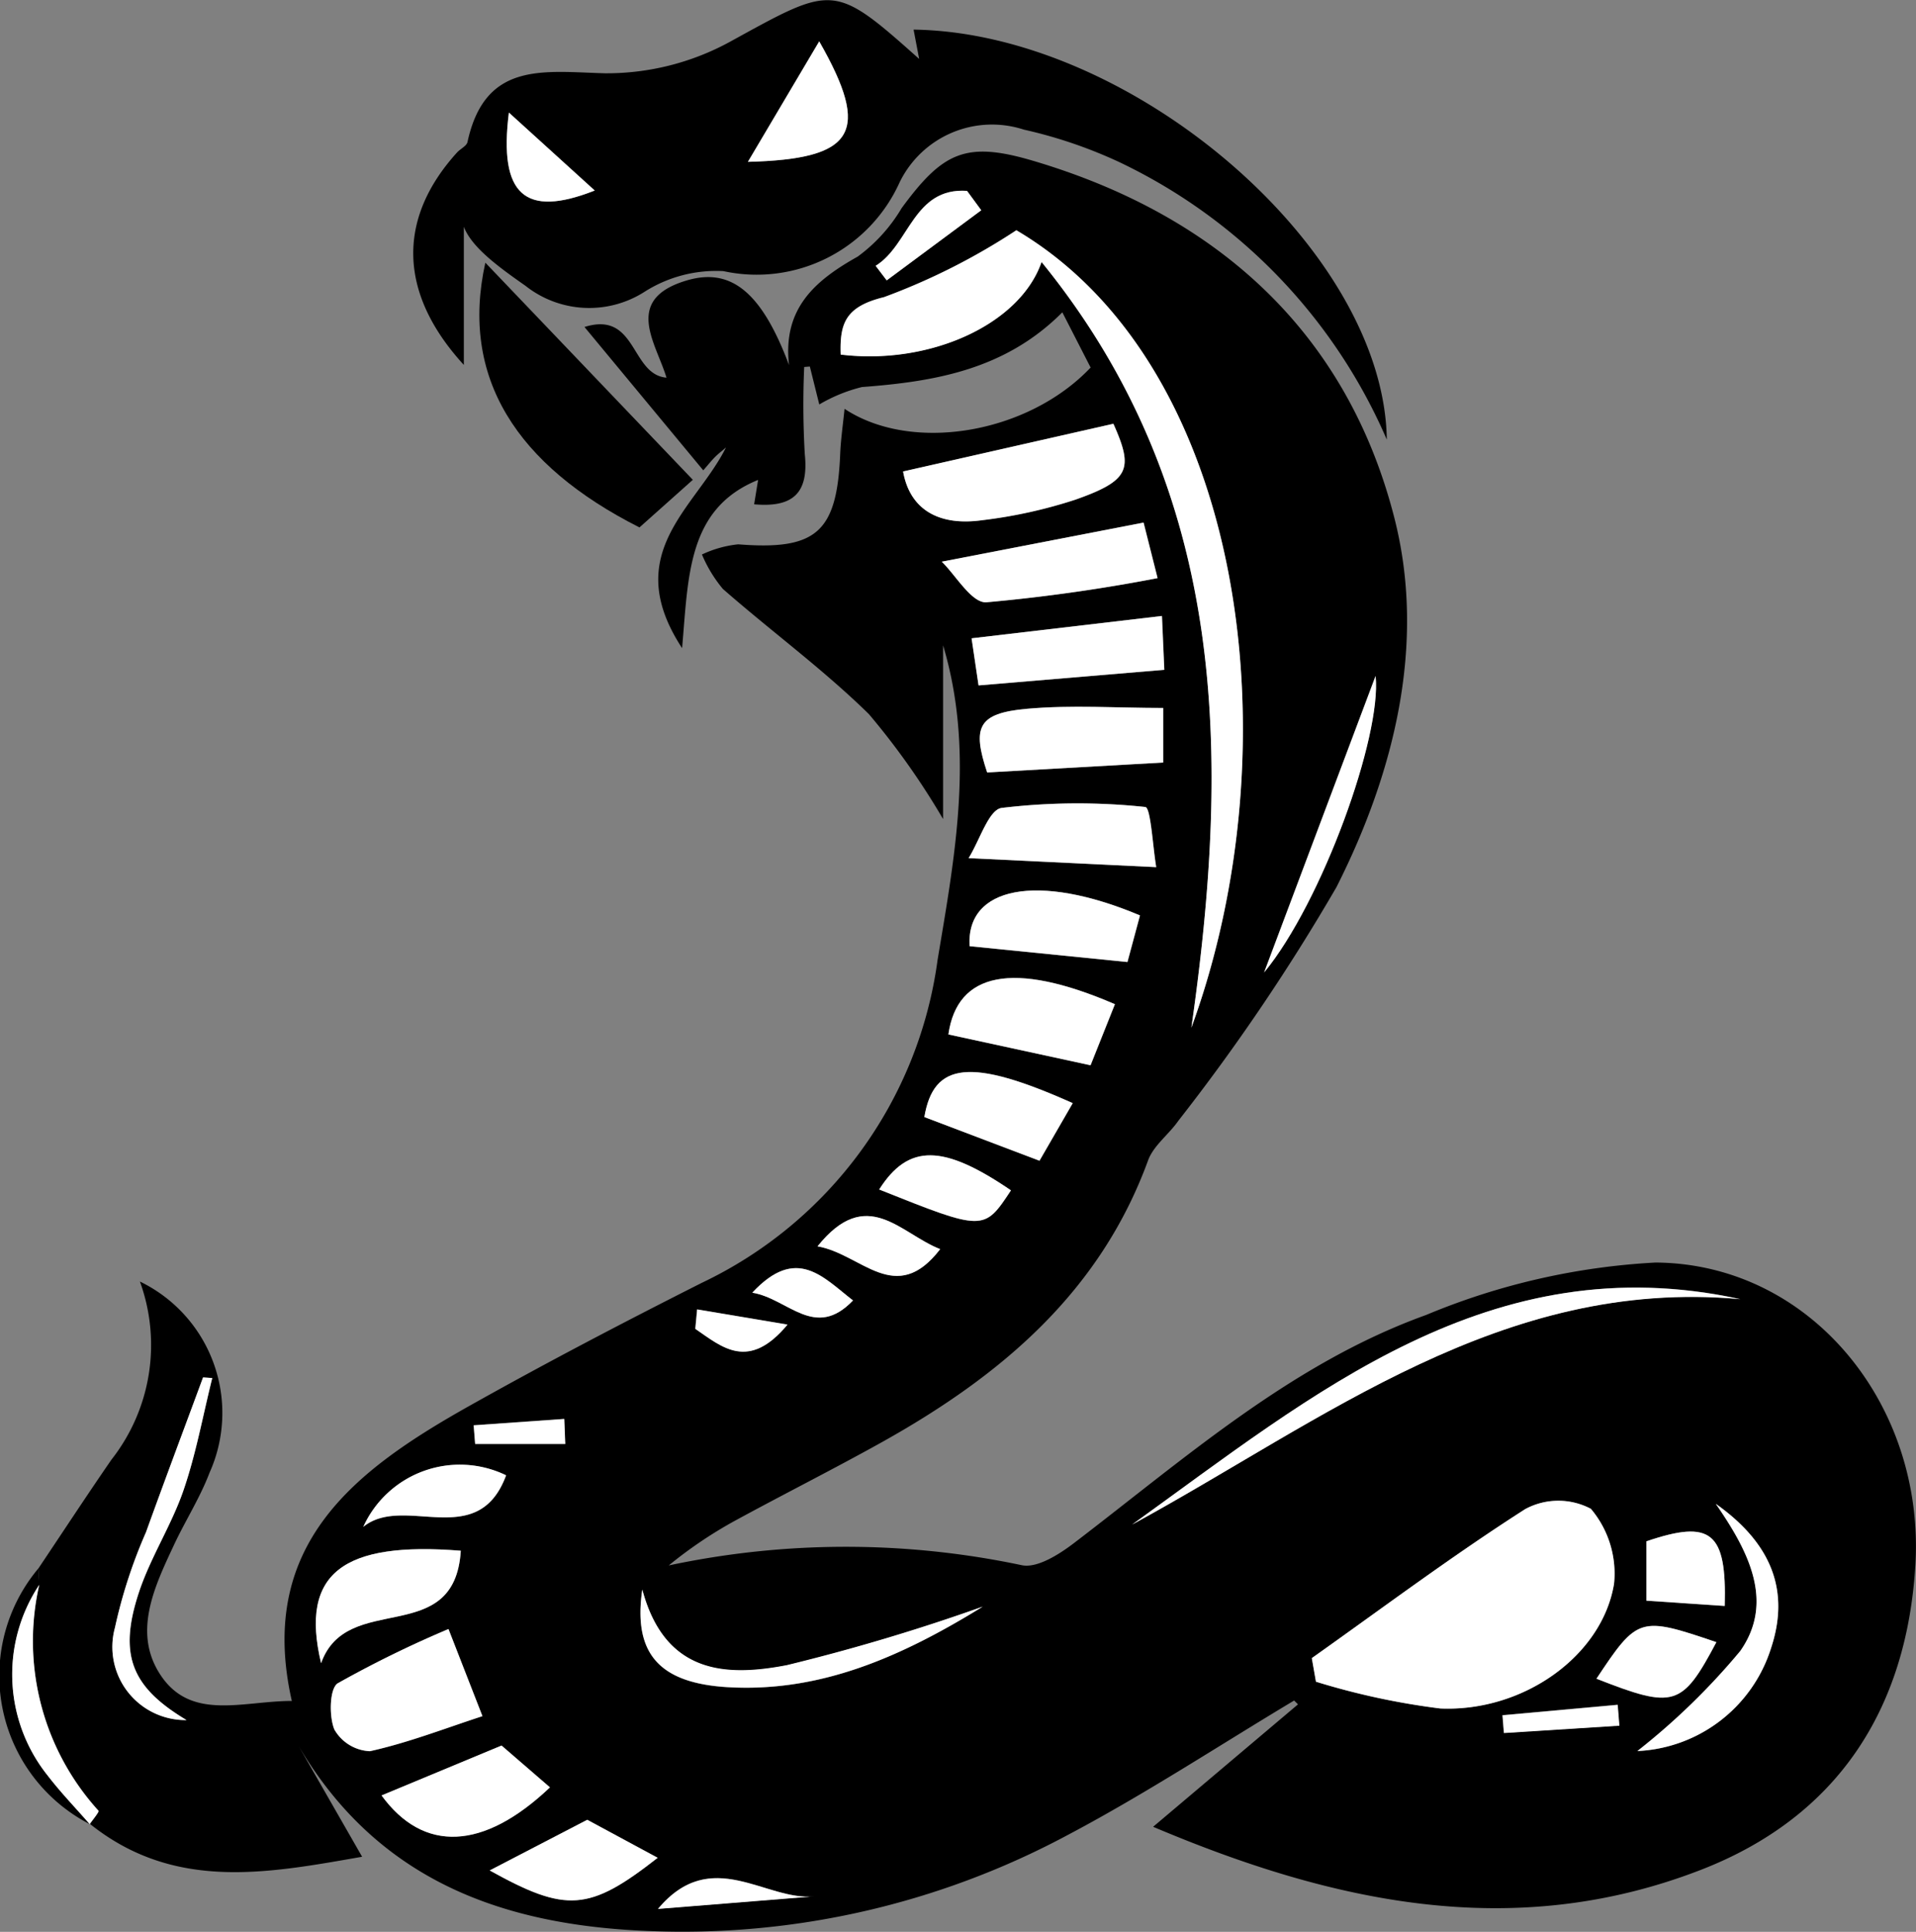<svg xmlns="http://www.w3.org/2000/svg" width="55" height="55.458" viewBox="0 0 55 55.458">
  <rect x="0" y="0" width="55" height="55.458" fill="#808080" stroke="none"/>
  <g id="ic_kundali-dosh" transform="translate(-1044.825 -217.247)">
    <g id="Group_12267" data-name="Group 12267" transform="translate(1044.825 217.247)">
      <path id="Path_47695" data-name="Path 47695" d="M1048.317,272.854c.7-1.043,1.388-2.095,2.1-3.127a5.329,5.329,0,0,0,.815-5.111,4.19,4.19,0,0,1,2,5.486c-.274.722-.7,1.385-1.027,2.087-.562,1.2-1.186,2.512-.378,3.727.878,1.32,2.351.742,3.766.74-1.017-4.5,1.832-6.635,5.088-8.465,2.2-1.236,4.436-2.405,6.688-3.541a12.042,12.042,0,0,0,6.76-9.261c.5-2.994,1.067-6,.159-9.036v4.987a21.372,21.372,0,0,0-2.13-3.013c-1.311-1.286-2.807-2.381-4.192-3.594a3.894,3.894,0,0,1-.6-.988,3.2,3.2,0,0,1,1.04-.292c2.237.176,2.835-.338,2.928-2.59.017-.422.08-.843.125-1.3,1.934,1.279,5.262.719,7.064-1.185l-.812-1.585c-1.639,1.645-3.655,1.988-5.753,2.145a4.563,4.563,0,0,0-1.224.5l-.271-1.089-.162.013a24.328,24.328,0,0,0,.017,2.5c.115,1.1-.316,1.544-1.454,1.442l.114-.7c-2.029.822-2,2.752-2.182,4.829-1.785-2.727.385-4.013,1.26-5.761-.1.09-.216.175-.313.272s-.192.216-.339.385l-3.41-4.115c1.51-.474,1.319,1.367,2.354,1.455-.3-1-1.26-2.251.591-2.794,1.278-.375,2.151.364,2.927,2.433-.188-1.622.741-2.426,1.971-3.115a4.675,4.675,0,0,0,1.261-1.391c1.184-1.613,1.844-1.93,3.77-1.36,5.276,1.559,9.011,4.918,10.374,10.252.921,3.606,0,7.312-1.662,10.6a58.589,58.589,0,0,1-4.538,6.706c-.273.394-.714.711-.87,1.139-1.385,3.795-4.24,6.187-7.622,8.078-1.4.781-2.832,1.5-4.237,2.266a12.466,12.466,0,0,0-1.9,1.283,24.412,24.412,0,0,1,10.132-.007c.442.094,1.077-.311,1.506-.639,3.2-2.443,6.255-5.157,10.1-6.543a19.789,19.789,0,0,1,6.588-1.506c4.444.03,7.735,4.073,7.459,8.684-.249,4.158-2.252,7.238-6.162,8.752-5.366,2.078-10.547.951-15.719-1.238l4.159-3.515-.111-.11c-2.161,1.294-4.272,2.683-6.5,3.861a23.412,23.412,0,0,1-12.065,2.754c-4.137-.167-7.722-1.435-10.006-5.3l1.817,3.17c-2.715.475-5.395,1-7.822-.95l0,0c.088-.131.276-.354.251-.381a7.249,7.249,0,0,1-1.7-6.493Zm36.556,2.573.119.676a20.794,20.794,0,0,0,3.571.769c2.391.1,4.648-1.519,4.986-3.581a2.88,2.88,0,0,0-.665-2.151,2,2,0,0,0-1.885.008C1088.9,272.49,1086.906,273.987,1084.873,275.427Zm-3.458-18.1c2.96-8.105,1.567-19-5.025-22.893a18.593,18.593,0,0,1-3.8,1.921c-1.113.272-1.273.758-1.243,1.648,2.545.312,5.144-.858,5.766-2.658C1082.49,241.959,1082.53,249.522,1081.415,257.329Zm-1.7,14.265c5.527-3.013,10.627-7.1,17.459-6.473C1090,263.556,1084.933,267.844,1079.711,271.595Zm-.535-31.6-6.038,1.372c.2,1.112,1.05,1.565,2.261,1.4a13.886,13.886,0,0,0,2.685-.591C1079.657,241.617,1079.753,241.284,1079.177,239.992Zm-19.088,34.6a31.575,31.575,0,0,0-3.179,1.558c-.235.146-.254.943-.1,1.327a1.24,1.24,0,0,0,1.02.624c1.1-.242,2.157-.656,3.231-1.006Zm20.317-21.872c-.1-.587-.155-1.711-.313-1.726a18.285,18.285,0,0,0-4.125.027c-.369.05-.627.926-.947,1.44Zm.2-4.569c-1.339,0-2.636-.091-3.914.024-1.411.128-1.57.53-1.139,1.827l5.053-.285Zm-.161-3.728-.4-1.593-5.792,1.122c.393.379.855,1.187,1.275,1.166A48.948,48.948,0,0,0,1080.444,244.423Zm-1.225,12.231c-2.928-1.262-4.526-.911-4.778.868l4.08.885Zm1.351-11.144-5.465.642.2,1.352,5.332-.448Zm-.991,9.934.359-1.337c-2.945-1.243-5-.812-4.89.883Zm-17.966,22.493-3.444,1.432c1.2,1.649,2.921,1.583,4.833-.232Zm-1.169-5.591c-3.363-.271-4.63.626-4.012,3.228C1057.178,273.474,1060.266,275.162,1060.444,272.346Zm17.565-12.851c-2.936-1.313-3.993-1.174-4.26.4l3.305,1.254Zm-11.915,21.664-2.02-1.091-2.8,1.453C1063.468,282.741,1064.126,282.7,1066.094,281.159ZM1096.469,271c.909,1.318,1.708,2.793.7,4.225a19.51,19.51,0,0,1-2.953,2.871,4.227,4.227,0,0,0,3.836-2.953C1098.592,273.52,1098.1,272.151,1096.469,271Zm-21.041,2.95a56.889,56.889,0,0,1-5.625,1.686c-1.714.332-3.495.281-4.151-2.171-.269,1.835.493,2.677,2.436,2.8C1070.755,276.419,1073.079,275.4,1075.429,273.947Zm-22.119-6.562-.264-.017c-.547,1.481-1.1,2.959-1.638,4.444a14.487,14.487,0,0,0-.891,2.738,2.1,2.1,0,0,0,2.055,2.654c-1.581-.947-1.967-1.868-1.363-3.68.334-1,.931-1.916,1.275-2.916C1052.843,269.562,1053.041,268.462,1053.309,267.385Zm19.145-5.412c3.005,1.2,3.005,1.2,3.782.025C1074.3,260.678,1073.294,260.651,1072.455,261.973Zm24.031,12.995c-2.2-.749-2.261-.73-3.442,1.049C1095.275,276.892,1095.5,276.828,1096.486,274.968Zm-38.841-3.31c1.172-.955,3.288.716,4.1-1.48A3.044,3.044,0,0,0,1057.645,271.658Zm39.081,2.27c.06-2.127-.391-2.486-2.248-1.858v1.705ZM1083.5,255.744c1.665-2.021,3.382-6.794,3.2-8.512Zm-12.822,7.861c1.268.217,2.242,1.748,3.522.08C1073.058,263.24,1072.1,261.837,1070.683,263.606Zm4.7-29.743-.408-.556c-1.542-.1-1.651,1.555-2.623,2.151l.317.418Zm-4.785,48.4c-1.393.15-2.956-1.476-4.491.361Zm-1.789-17.329c1.031.166,1.795,1.373,2.893.223C1070.837,264.488,1070.081,263.575,1068.811,264.937Zm24.891,12.43-.048-.6-3.306.3.041.509Zm-26.472-11.95-.053.557c.768.528,1.529,1.219,2.645-.122Zm-6.415,3.328.046.536h2.583l-.028-.719Z" transform="translate(-1047.216 -227.827)"/>
      <path id="Path_47696" data-name="Path 47696" d="M1113.45,229.867a15.714,15.714,0,0,0-7.678-7.966,13.418,13.418,0,0,0-2.741-.933,2.95,2.95,0,0,0-3.565,1.511,4.5,4.5,0,0,1-5.06,2.551,3.83,3.83,0,0,0-2.273.6,2.948,2.948,0,0,1-3.406-.177c-1.056-.74-2.114-1.518-1.771-2.366v4.636c-1.875-2.045-1.929-4.187-.194-6.1.1-.108.279-.187.3-.305.507-2.322,2.178-2.014,3.947-1.967a7.384,7.384,0,0,0,3.578-.9c2.977-1.635,2.975-1.712,5.439.488l-.16-.842C1106.149,218.185,1113.372,224.4,1113.45,229.867Zm-18.34-7.974c3.079-.075,3.543-.841,2.047-3.458Zm-6.861-1.414c-.3,2.373.465,3.026,2.464,2.237Z" transform="translate(-1073.641 -217.247)"/>
      <path id="Path_47697" data-name="Path 47697" d="M1098.144,249.336l-1.532,1.367c-3.534-1.788-5.154-4.307-4.424-7.6Z" transform="translate(-1078.256 -235.562)"/>
      <path id="Path_47698" data-name="Path 47698" d="M1045.926,371.657l.029.465a4.646,4.646,0,0,0,.241,5.48c.373.487.8.931,1.206,1.394l0,0A4.793,4.793,0,0,1,1045.926,371.657Z" transform="translate(-1044.826 -326.63)"/>
      <path id="Path_47699" data-name="Path 47699" d="M1173.959,369.508c2.033-1.441,4.03-2.937,6.127-4.278a2,2,0,0,1,1.884-.008,2.88,2.88,0,0,1,.665,2.151c-.337,2.062-2.594,3.684-4.986,3.581a20.793,20.793,0,0,1-3.571-.769Z" transform="translate(-1136.303 -321.908)" fill="#fff"/>
      <path id="Path_47700" data-name="Path 47700" d="M1137.635,262.806c1.115-7.808,1.076-15.37-4.3-21.981-.622,1.8-3.221,2.97-5.766,2.658-.029-.891.131-1.376,1.243-1.648a18.59,18.59,0,0,0,3.8-1.921C1139.2,243.807,1140.6,254.7,1137.635,262.806Z" transform="translate(-1103.436 -233.303)" fill="#fff"/>
      <path id="Path_47701" data-name="Path 47701" d="M1156.26,350.81c5.222-3.751,10.285-8.039,17.459-6.472C1166.887,343.714,1161.787,347.8,1156.26,350.81Z" transform="translate(-1123.765 -307.042)" fill="#fff"/>
      <path id="Path_47702" data-name="Path 47702" d="M1139.758,258.964c.577,1.292.481,1.625-1.092,2.178a13.892,13.892,0,0,1-2.685.591c-1.21.169-2.062-.284-2.26-1.4Z" transform="translate(-1107.798 -246.799)" fill="#fff"/>
      <path id="Path_47703" data-name="Path 47703" d="M1080.765,377.617l.976,2.5c-1.073.349-2.133.763-3.231,1.006a1.24,1.24,0,0,1-1.02-.624c-.158-.384-.139-1.182.1-1.327A31.588,31.588,0,0,1,1080.765,377.617Z" transform="translate(-1067.892 -330.852)" fill="#fff"/>
      <path id="Path_47704" data-name="Path 47704" d="M1145.558,298.168l-5.385-.259c.32-.515.578-1.39.947-1.44a18.285,18.285,0,0,1,4.125-.027C1145.4,296.457,1145.459,297.581,1145.558,298.168Z" transform="translate(-1112.369 -273.275)" fill="#fff"/>
      <path id="Path_47705" data-name="Path 47705" d="M1146.535,286.861v1.566l-5.053.285c-.432-1.3-.273-1.7,1.139-1.827C1143.9,286.77,1145.2,286.861,1146.535,286.861Z" transform="translate(-1113.146 -266.537)" fill="#fff"/>
      <path id="Path_47706" data-name="Path 47706" d="M1143.723,270.29a48.94,48.94,0,0,1-4.92.694c-.421.021-.883-.787-1.275-1.166l5.792-1.122Z" transform="translate(-1110.495 -253.694)" fill="#fff"/>
      <path id="Path_47707" data-name="Path 47707" d="M1142.967,314.276l-.7,1.753-4.08-.885C1138.44,313.364,1140.039,313.013,1142.967,314.276Z" transform="translate(-1110.964 -285.448)" fill="#fff"/>
      <path id="Path_47708" data-name="Path 47708" d="M1145.928,277.887c.027.611.047,1.079.068,1.545l-5.332.448-.2-1.352Z" transform="translate(-1112.575 -260.204)" fill="#fff"/>
      <path id="Path_47709" data-name="Path 47709" d="M1144.791,306.968l-4.53-.455c-.109-1.7,1.944-2.126,4.89-.883Z" transform="translate(-1112.428 -279.351)" fill="#fff"/>
      <path id="Path_47710" data-name="Path 47710" d="M1085.829,389.088l1.389,1.2c-1.912,1.815-3.629,1.881-4.833.232Z" transform="translate(-1071.433 -338.978)" fill="#fff"/>
      <path id="Path_47711" data-name="Path 47711" d="M1080.073,369.8c-.177,2.817-3.266,1.128-4.011,3.228C1075.443,370.427,1076.71,369.531,1080.073,369.8Z" transform="translate(-1066.846 -325.283)" fill="#fff"/>
      <path id="Path_47712" data-name="Path 47712" d="M1140.072,323.678l-.954,1.653-3.305-1.254C1136.079,322.5,1137.136,322.365,1140.072,323.678Z" transform="translate(-1109.28 -292.01)" fill="#fff"/>
      <path id="Path_47713" data-name="Path 47713" d="M1097.848,397.488c-1.968,1.544-2.626,1.582-4.822.363l2.8-1.454Z" transform="translate(-1078.97 -344.156)" fill="#fff"/>
      <path id="Path_47714" data-name="Path 47714" d="M1208.262,365.287c1.629,1.154,2.123,2.523,1.586,4.144a4.227,4.227,0,0,1-3.836,2.953,19.508,19.508,0,0,0,2.953-2.871C1209.97,368.08,1209.171,366.6,1208.262,365.287Z" transform="translate(-1159.009 -322.117)" fill="#fff"/>
      <path id="Path_47715" data-name="Path 47715" d="M1117.7,374.227c-2.349,1.448-4.673,2.472-7.339,2.31-1.943-.118-2.705-.96-2.436-2.8.655,2.452,2.436,2.5,4.15,2.171A56.881,56.881,0,0,0,1117.7,374.227Z" transform="translate(-1089.487 -328.107)" fill="#fff"/>
      <path id="Path_47716" data-name="Path 47716" d="M1058.838,352.86c-.269,1.077-.466,2.177-.826,3.223-.344,1-.941,1.914-1.275,2.916-.6,1.812-.218,2.733,1.363,3.68a2.1,2.1,0,0,1-2.055-2.655,14.49,14.49,0,0,1,.891-2.738c.535-1.486,1.091-2.963,1.638-4.444Z" transform="translate(-1052.745 -313.301)" fill="#fff"/>
      <path id="Path_47717" data-name="Path 47717" d="M1131.374,331.967c.84-1.322,1.842-1.3,3.782.025C1134.38,333.167,1134.38,333.167,1131.374,331.967Z" transform="translate(-1106.136 -297.821)" fill="#fff"/>
      <path id="Path_47718" data-name="Path 47718" d="M1205.424,377.771c-.987,1.86-1.211,1.924-3.442,1.049C1203.162,377.042,1203.224,377.022,1205.424,377.771Z" transform="translate(-1156.154 -330.63)" fill="#fff"/>
      <path id="Path_47719" data-name="Path 47719" d="M1080.587,363.245a3.044,3.044,0,0,1,4.1-1.48C1083.875,363.961,1081.759,362.29,1080.587,363.245Z" transform="translate(-1070.159 -319.414)" fill="#fff"/>
      <path id="Path_47720" data-name="Path 47720" d="M1209.146,370.15,1206.9,370v-1.705C1208.754,367.665,1209.206,368.023,1209.146,370.15Z" transform="translate(-1159.637 -324.049)" fill="#fff"/>
      <path id="Path_47721" data-name="Path 47721" d="M1169.268,292.305l3.2-8.512C1172.65,285.511,1170.933,290.284,1169.268,292.305Z" transform="translate(-1132.98 -264.388)" fill="#fff"/>
      <path id="Path_47722" data-name="Path 47722" d="M1048.26,380.127c-.4-.463-.833-.907-1.206-1.394a4.647,4.647,0,0,1-.241-5.48,7.249,7.249,0,0,0,1.7,6.493C1048.536,379.773,1048.349,380,1048.26,380.127Z" transform="translate(-1045.684 -327.76)" fill="#fff"/>
      <path id="Path_47723" data-name="Path 47723" d="M1125.3,337.829c1.42-1.769,2.375-.365,3.522.08C1127.54,339.577,1126.566,338.046,1125.3,337.829Z" transform="translate(-1101.832 -302.05)" fill="#fff"/>
      <path id="Path_47724" data-name="Path 47724" d="M1134.061,236.581l-2.714,2.013-.317-.418c.972-.6,1.081-2.256,2.623-2.151Z" transform="translate(-1105.892 -230.545)" fill="#fff"/>
      <path id="Path_47725" data-name="Path 47725" d="M1114.1,402.667l-4.491.361C1111.148,401.191,1112.711,402.817,1114.1,402.667Z" transform="translate(-1090.72 -348.228)" fill="#fff"/>
      <path id="Path_47726" data-name="Path 47726" d="M1118.879,342.794c1.27-1.362,2.026-.449,2.893.223C1120.673,344.167,1119.91,342.96,1118.879,342.794Z" transform="translate(-1097.285 -305.684)" fill="#fff"/>
      <path id="Path_47727" data-name="Path 47727" d="M1196.088,385.684l-3.313.211-.041-.509,3.306-.3Z" transform="translate(-1149.602 -336.144)" fill="#fff"/>
      <path id="Path_47728" data-name="Path 47728" d="M1113.33,346.155l2.593.436c-1.117,1.341-1.877.649-2.646.122Z" transform="translate(-1093.316 -308.564)" fill="#fff"/>
      <path id="Path_47729" data-name="Path 47729" d="M1091.459,357.121l2.6-.183.028.719H1091.5Z" transform="translate(-1077.86 -316.203)" fill="#fff"/>
      <path id="Path_47730" data-name="Path 47730" d="M1118.449,224.78l2.047-3.458C1121.992,223.939,1121.528,224.7,1118.449,224.78Z" transform="translate(-1096.98 -220.134)" fill="#fff"/>
      <path id="Path_47731" data-name="Path 47731" d="M1094.771,228.33l2.464,2.237C1095.236,231.356,1094.475,230.7,1094.771,228.33Z" transform="translate(-1080.163 -225.098)" fill="#fff"/>
    </g>
  </g>
</svg>
